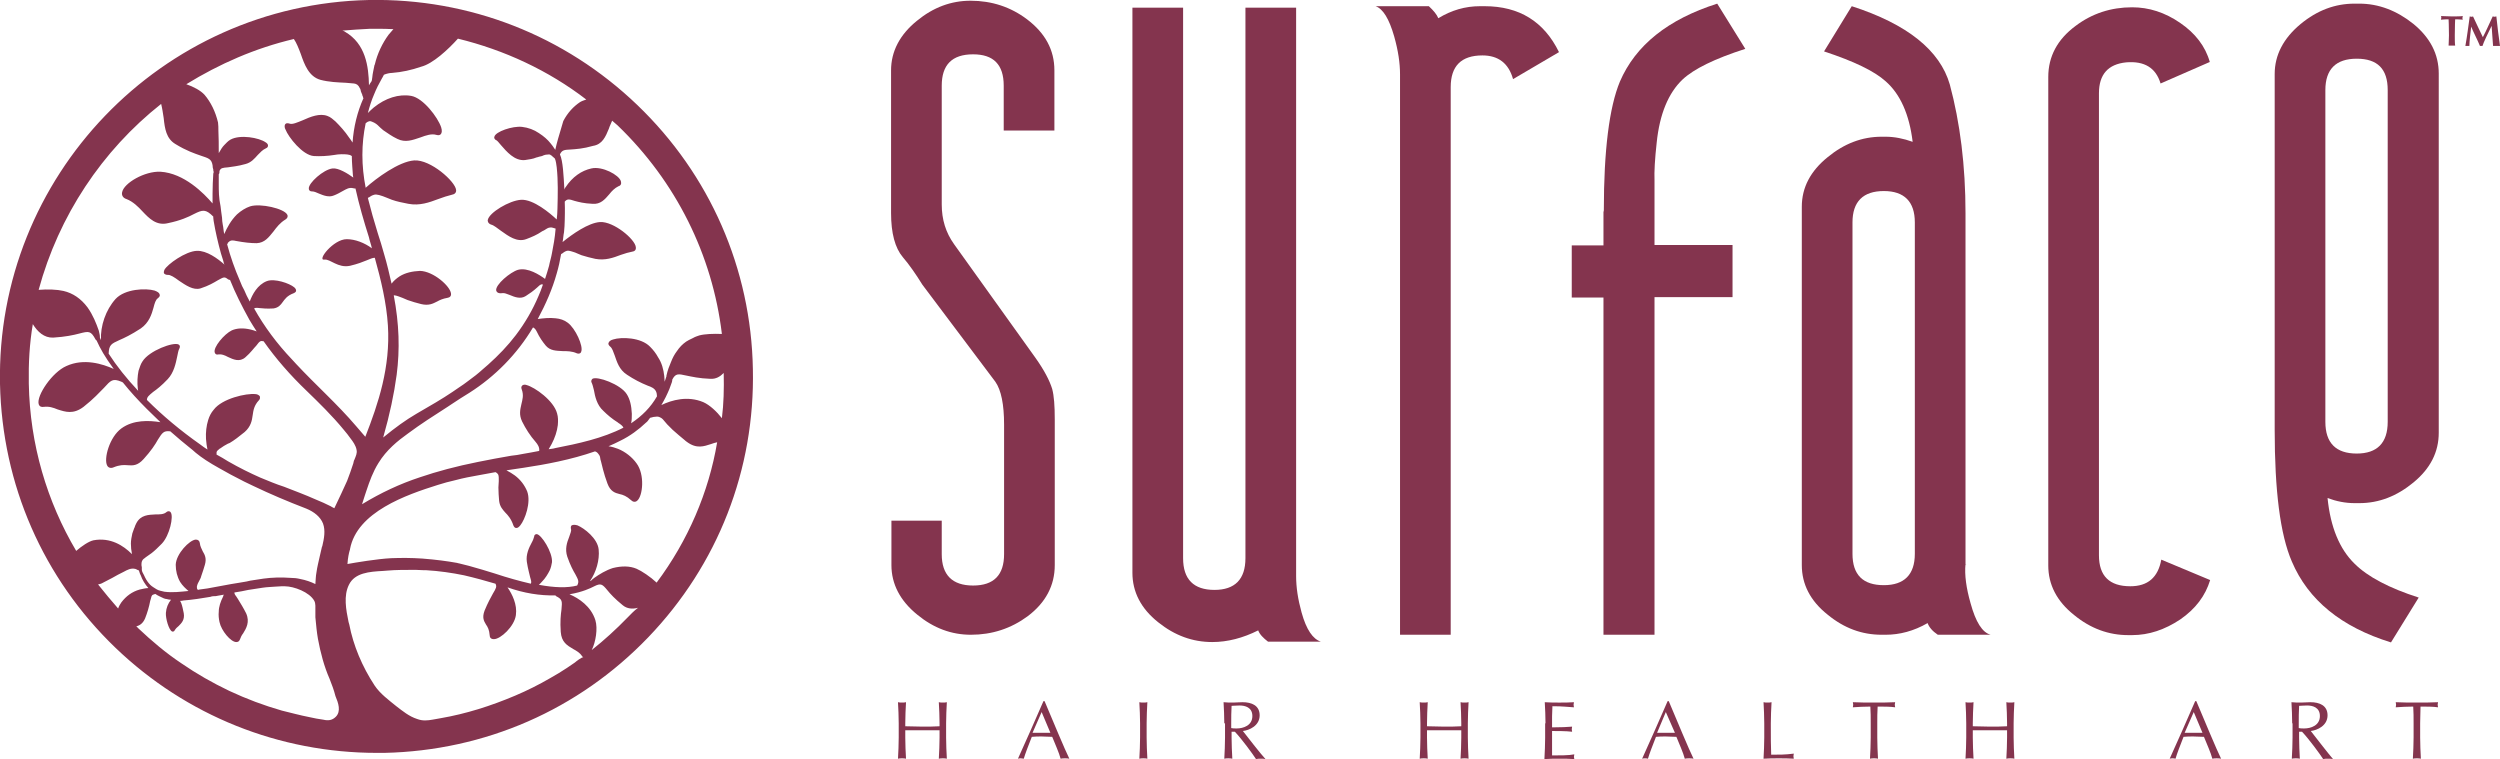 <?xml version="1.0" encoding="utf-8"?>
<!-- Generator: Adobe Illustrator 27.6.1, SVG Export Plug-In . SVG Version: 6.00 Build 0)  -->
<svg version="1.1" id="layer" xmlns="http://www.w3.org/2000/svg" xmlns:xlink="http://www.w3.org/1999/xlink" x="0px" y="0px"
	 viewBox="0 0 685.7 208.2" style="enable-background:new 0 0 685.7 208.2;" xml:space="preserve">
<style type="text/css">
	.st0{fill:#84344E;}
	.st1{fill:#FFFFFF;}
</style>
<g>
	<path class="st0" d="M174.8,28.8C154.9,9.7,128.7-0.5,101.2,0C44.2,1.2-1.1,48.4,0,105.3c0.6,27.6,11.8,53.3,31.7,72.4
		c19.4,18.6,44.9,28.8,71.7,28.8c0.7,0,1.3,0,2,0c27.6-0.6,53.3-11.8,72.4-31.7c19.1-19.9,29.3-46,28.7-73.6
		C206,73.7,194.7,47.9,174.8,28.8z M167,35.3c0.2-0.7,0.6-1.4,0.9-2.2c0.5,0.4,1,0.9,1.5,1.3c16,15.4,26,35.5,28.6,57.2
		c-2.3-0.1-4.7,0-6.2,0.4c-0.6,0.2-1.2,0.4-1.7,0.7l-0.2,0.1c-0.7,0.3-1.2,0.6-1.7,0.9c-1,0.7-1.8,1.5-2.6,2.7
		c-0.6,0.8-1.1,1.7-1.6,3c-0.4,0.9-0.9,2.2-1.2,3.6c0,0.1,0,0.1,0,0.2c-0.2,0.5-0.3,1-0.5,1.5c0-0.5-0.1-1-0.1-1.5
		c-0.2-1.9-0.7-3.7-1.7-5.2c-0.6-1.1-1.3-2-2.2-2.9c-2.5-2.6-7.9-2.7-10.1-2c-0.8,0.2-1.2,0.6-1.3,1c-0.1,0.2,0,0.6,0.5,1
		s0.8,1.3,1.2,2.4c0.6,1.7,1.2,3.9,3.4,5.3c1.8,1.2,3.7,2.2,5.7,3c0.9,0.3,1.8,0.7,2.2,1.5c0.2,0.4,0.3,0.9,0.3,1.4
		c-1.7,3-4.1,5.4-7.1,7.4c0.2-0.8,0.2-1.7,0.2-2.6c-0.1-2.2-0.5-4-1.4-5.4c-1.7-2.7-8.1-5-9.4-4.2c-0.2,0.2-0.5,0.6-0.2,1.1
		c0.2,0.4,0.4,1.2,0.6,2c0.3,1.7,0.8,4.1,2.6,5.7c1.1,1.1,2.4,2.2,4,3.2l0.1,0.1c0.5,0.3,1.2,0.8,1.4,1.3
		c-5.6,2.9-12.5,4.4-18.7,5.6c-0.6,0.2-1.2,0.2-1.7,0.3h-0.1c0.3-0.5,0.6-1,0.8-1.4c0.9-1.7,1.5-3.5,1.7-5.2
		c0.1-1.2,0.1-2.2-0.2-3.2c-0.9-3.5-6.1-7.2-8.4-7.8c-0.2-0.1-0.9-0.2-1.2,0.2c-0.2,0.2-0.3,0.5-0.1,1c0.6,1.6,0.2,2.8-0.1,4.1
		c-0.3,1.4-0.7,2.8,0.2,4.7c1,2,2.2,3.9,3.7,5.6c0.6,0.7,1.1,1.5,1,2.4c0,0,0,0.1-0.1,0.1l-2.1,0.4c-1.3,0.2-2.7,0.5-3.9,0.7
		l-1.6,0.2c-3,0.5-6.1,1.1-9.1,1.7c-6,1.2-11.2,2.6-15.9,4.2c-5.5,1.8-10.8,4.3-15.9,7.4c0.2-0.8,0.6-1.7,0.8-2.5l0.4-1.2
		c0.9-2.7,1.8-5.2,3.3-7.6c2.2-3.6,5.3-6.1,8.1-8.1c3.5-2.6,7.1-4.9,11-7.4l0.9-0.6c1.7-1.1,3.3-2.2,5-3.2
		c6.9-4.4,13-10.5,17.4-17.9c0.4,0.2,0.7,0.5,1,1.1c0.8,1.7,1.6,2.8,2.5,3.9c1.2,1.4,2.8,1.4,4.6,1.5c1.2,0,2.6,0,3.9,0.6
		c0.8,0.3,1.2-0.2,1.2-0.4c0.7-1.5-1.6-6.5-3.7-8c-0.9-0.7-2.1-1.1-3.3-1.2c-1.7-0.2-3.4,0-4.9,0.2c2.2-4.1,4-8.2,5.2-12.5
		c0.5-1.7,0.9-3.5,1.2-5.3c0.2-0.1,0.3-0.2,0.5-0.3l0.1-0.1c0.7-0.5,1.2-0.7,2.1-0.4c0.6,0.2,1.1,0.3,1.7,0.6
		c0.4,0.2,0.8,0.3,1.2,0.5c1.2,0.4,2.5,0.7,3.8,1c2.7,0.5,4.9-0.3,7-1.1c1.1-0.4,2.2-0.7,3.2-0.9c0.7-0.1,1-0.6,0.9-1.2
		c-0.2-2.2-6.1-7.1-9.8-6.9c-3.2,0.2-7.6,3.3-10.3,5.5c0.2-0.9,0.2-1.8,0.4-2.7c0.1-1.1,0.2-2.2,0.2-3.3c0-0.6,0.1-2.7,0-5.1
		c0.7-0.8,1.2-0.7,2.7-0.2c1.1,0.3,2.6,0.7,4.9,0.8c2.2,0.2,3.4-1.2,4.6-2.6c0.7-0.9,1.5-1.7,2.5-2.2c0.7-0.2,0.9-0.7,0.7-1.4
		c-0.5-1.7-5.1-4.2-8.1-3.5c-2.7,0.6-5.2,2.3-7.1,5.2c-0.2,0.2-0.2,0.4-0.3,0.6c-0.2-3.8-0.4-7.9-1.2-9.6c0-0.1,0-0.1,0-0.1
		c0.6-1.2,1.2-1.2,3-1.3c1.4-0.1,3.3-0.2,6.1-1C165.2,39.6,166.1,37.5,167,35.3z M125.6,10.6c12.7,3.1,24.8,8.7,35.2,16.7
		c-0.6,0.2-1.2,0.4-1.7,0.7c-1.8,1.2-3.4,2.9-4.6,5.2l-0.5,1.7c-0.6,2-1.3,4.3-1.7,6.2l-0.2-0.3c-0.3-0.5-0.7-1-1.1-1.5
		c-0.8-1-1.8-1.9-3.2-2.8c-1.3-0.9-2.9-1.5-4.6-1.7c-2.6-0.3-7.3,1.3-7.6,2.7c-0.1,0.2-0.1,0.7,0.6,1c0.2,0.1,0.7,0.7,1.2,1.3
		c1.5,1.7,3.7,4.4,6.6,4.1c1.2-0.2,2.2-0.3,3.1-0.7l0.4-0.1c0.5-0.2,1-0.2,1.4-0.4l0.2-0.1c0.3-0.1,0.6-0.2,0.9-0.2h0.1
		c0.2,0,0.5-0.1,0.7,0c0.2,0,0.2,0.2,0.4,0.2l0.1,0.1c0.2,0.2,0.6,0.5,0.8,0.7l0.1,0.1c0.3,0.7,0.4,1.7,0.5,2.4
		c0.4,3.7,0.3,7.5,0.2,11.3c0,1-0.1,2-0.2,3c-1.8-1.7-6.4-5.6-9.8-5.4c-3.2,0.2-8.7,3.5-9.1,5.5c-0.1,0.2,0,1,0.9,1.3
		c0.8,0.2,1.7,1,2.7,1.7c2.1,1.5,4.4,3.2,6.9,2.3c1.6-0.6,3-1.2,4.3-2.1c0.2-0.1,0.3-0.2,0.6-0.3c0.6-0.4,1.2-0.8,1.7-0.8
		c0.5-0.1,1,0.2,1.5,0.3c-0.2,2.5-0.6,4.7-1,6.7c-0.2,1.2-0.6,2.4-0.8,3.5c-0.3,1.2-0.7,2.3-1.1,3.6c-1.5-1.1-4.7-3.2-7.4-2.5
		c-2.1,0.6-6.3,4.1-6,5.7c0.1,0.3,0.4,0.9,1.7,0.7c0.5-0.1,1.2,0.2,2,0.5c1.4,0.6,3,1.2,4.4,0.3c1.1-0.7,2.1-1.4,3.2-2.4l0.1-0.1
		c0.2-0.2,0.8-0.8,1.2-0.7c0.1,0,0.2,0,0.2,0.1c-0.4,1.2-0.8,2.2-1.2,3.1c-1.6,3.8-3.7,7.4-6.2,10.7c-2.2,2.9-4.8,5.6-7.6,8.1
		l-1.5,1.3c-1.2,1.1-2.6,2.2-4,3.2c-0.8,0.6-1.6,1.2-2.4,1.7l-1.9,1.3c-2.8,1.9-6.1,3.8-9.9,6c-2.9,1.7-5.7,3.7-9.1,6.5
		c1.8-6.3,3-12,3.7-17.2c0.9-7,0.7-13.9-0.8-21.8c0.1,0,0.2,0,0.2,0c0.7,0.1,1.4,0.4,2.2,0.7c0.4,0.2,0.9,0.4,1.4,0.6
		c1.2,0.4,2.4,0.8,3.7,1.1c2.1,0.5,3.2-0.1,4.4-0.7c0.7-0.4,1.6-0.8,2.8-1c0.7-0.1,1.1-0.5,1-1.2c-0.2-2-4.8-6.1-8.5-6.2
		c-2.1,0.1-4,0.5-5.6,1.5c-0.9,0.6-1.6,1.2-2.2,2c-0.6-2.6-1.2-5.3-2.1-8.3c-0.5-1.9-1.1-3.7-1.7-5.6c-1-3.2-1.9-6.4-2.7-9.6
		c0.2-0.1,0.2-0.2,0.4-0.2l0.1-0.1c0.9-0.6,1.5-0.8,2.6-0.5c0.7,0.2,1.3,0.4,2,0.7c0.5,0.2,1,0.4,1.5,0.6c1.4,0.5,3,0.8,4.5,1.1
		c3.1,0.6,5.8-0.4,8.2-1.3c1.3-0.5,2.6-0.9,3.8-1.2c0.7-0.1,1.2-0.6,1.1-1.3c-0.2-2.3-7-8.4-11.5-8.1c-4.2,0.3-10.4,4.9-13.3,7.5
		c-1.2-6.1-1.2-12,0-17.7c0.7-0.6,1.2-0.7,1.8-0.4c0.2,0.1,0.3,0.2,0.5,0.2c0.1,0.1,0.2,0.2,0.3,0.2c0.5,0.3,0.9,0.7,1.4,1.2
		c0.2,0.2,0.6,0.5,0.8,0.7c1.2,0.8,2.4,1.7,3.9,2.4c2.2,1.1,4.2,0.3,6.3-0.4c1.6-0.6,3.1-1.1,4.4-0.7c0.7,0.2,1,0,1.2-0.2
		c0.3-0.3,0.4-1,0.1-1.9c-0.9-2.7-4.9-8-8.2-8.6c-3.4-0.6-7.1,0.6-10.3,3.2c-0.6,0.5-1.1,1-1.6,1.5c0.5-1.9,1-3.5,1.7-5.1
		c0.6-1.5,1.3-2.9,2.1-4.3c0,0,0.1-0.1,0.1-0.2c0.2-0.2,0.3-0.6,0.5-0.9c0.7-0.3,1.6-0.5,2.2-0.5c2.7-0.2,5.4-0.8,8-1.7
		C118.7,17.5,122.9,13.6,125.6,10.6z M101.4,7.9c0.6,0,1.2,0,1.8,0c1.6,0,3.2,0,4.7,0.1c-0.4,0.5-0.9,1-1.3,1.5
		c-1.7,2.3-3.1,5.2-3.8,8.2l-0.1,0.2c-0.2,1.1-0.5,2.2-0.6,3.4c0,0.2-0.1,0.4-0.1,0.7l-0.1,0.3c-0.2,0.3-0.5,0.7-0.7,1.1
		c-0.1-5.2-0.9-11.4-6.6-14.7c-0.2-0.2-0.5-0.2-0.7-0.3C96.5,8.2,98.9,8,101.4,7.9z M80.6,10.7c0.7,1,1.3,2.5,1.9,4.1
		c1,2.9,2.2,6.2,5.4,7.1c2.3,0.6,4.7,0.7,6.9,0.8c0.7,0.1,1.6,0.1,2.3,0.2s1.2,0.4,1.6,1.3c0.2,0.2,0.2,0.6,0.3,0.9
		c0.1,0.2,0.1,0.3,0.2,0.5s0.2,0.4,0.2,0.6c0.1,0.2,0.2,0.4,0.2,0.6l0.1,0.1c-1.7,3.8-2.7,7.9-3,12.2c-0.3-0.5-0.6-0.9-0.9-1.3
		c-1.2-1.8-2.6-3.3-3.8-4.5c-0.6-0.5-1.3-1.2-2.2-1.5c-2.1-0.8-4.6,0.2-6.8,1.2c-1.5,0.6-2.8,1.2-3.6,0.9c-0.6-0.2-0.9-0.1-1.1,0.1
		c-0.4,0.4-0.2,1.2,0,1.5c0.8,2.1,4.7,7.1,7.8,7.3c1.8,0.1,3.7,0,5.6-0.3c0.6-0.1,1.2-0.2,2-0.2c0.7,0,1.5,0,2.2,0.2
		c0.2,0,0.2,0.1,0.4,0.2c0.1,0,0.2,0.1,0.2,0.1c0,1.8,0.2,3.7,0.3,5.3c0,0.2,0.1,0.4,0.1,0.6c-1.5-1.1-4.1-2.7-5.7-2.5
		c-2.5,0.3-6.6,4-6.5,5.5c0,0.4,0.2,0.8,0.9,0.8c0.6,0,1.2,0.3,1.9,0.6c1.2,0.5,2.7,1.1,4.1,0.5c0.8-0.3,1.7-0.8,2.4-1.2
		c1.1-0.6,1.7-1,2.8-0.8c0.2,0.1,0.5,0.1,0.7,0.1c1,4.5,2.3,9,3.7,13.4c0.2,1,0.6,2,0.8,3c-2-1.5-4.6-2.5-6.9-2.5
		c-3.7,0-8.3,6-6.1,5.6c1.6-0.2,3.7,2.4,7,1.7c4.2-1,5.6-2.2,6.8-2.2c1.7,6.1,3.2,12.3,3.6,18.6c0.7,11.4-2.6,21.3-6.2,30.5
		l-2.5-2.9c-5.2-6.1-11.1-11.3-16.5-17.1c-0.3-0.4-0.7-0.7-1.1-1.2c-4.1-4.3-7.6-9-10.4-14c0.3-0.2,0.7-0.2,1.5-0.1s2.1,0.2,3.8,0.1
		c1.4-0.2,2-1,2.5-1.7c0.6-0.8,1.2-1.8,3.1-2.5c0.4-0.2,0.6-0.4,0.6-0.6c0.1-0.5-0.4-0.9-0.5-1c-1.3-1.1-5.4-2.5-7.5-1.7
		c-2.6,1-4,3.7-4.7,5.6c0-0.1-0.1-0.1-0.1-0.2c-0.5-0.9-1-1.9-1.4-2.9c-0.4-0.7-0.8-1.5-1.2-2.6c-1.4-3.2-2.6-6.6-3.5-10
		c0.1-0.2,0.2-0.2,0.2-0.4c0.1-0.1,0.2-0.2,0.2-0.2c0.6-0.6,1.2-0.5,2.1-0.3c2.2,0.4,3.9,0.6,5.6,0.6c2.2-0.1,3.3-1.6,4.6-3.2
		c0.9-1.2,1.8-2.4,3.3-3.3c0.8-0.5,0.6-1.2,0.5-1.3c-0.8-1.7-7.4-3.2-10.2-2.3c-1.2,0.4-2.5,1.2-3.6,2.2c-1.7,1.7-2.7,3.6-3.5,5.4
		c-0.2-0.9-0.2-1.7-0.4-2.6c-0.1-0.6-0.2-1.2-0.2-1.9c-0.2-1.3-0.3-2.3-0.4-3.1C60,54.3,60,52.4,60,50.3c0-0.8,0-1.7,0-2.5
		c0.2-0.2,0.2-0.6,0.2-0.8c0-0.1,0-0.2,0.1-0.3c0.3-0.6,0.8-0.7,2.2-0.8c1.2-0.2,2.7-0.3,4.8-0.9c1.6-0.4,2.5-1.5,3.4-2.5
		c0.7-0.7,1.3-1.4,2.2-1.8c0.5-0.2,0.6-0.5,0.6-0.7c0.1-0.5-0.5-0.9-0.7-1c-1.7-1.2-6.9-2.2-9.6-0.7c-0.7,0.4-1.2,1-1.7,1.5
		C61,40.3,60.5,41.1,60,42c0-2.1,0-4.3-0.1-6.2c0-0.7,0-1.5-0.1-2.2c-0.7-3-2-5.6-3.7-7.6c-1.1-1.2-3-2.2-5-2.9
		C60.2,17.5,70,13.2,80.6,10.7z M44.2,28.5c0.3,1.2,0.5,2.6,0.7,3.9c0.3,2.9,0.7,5.6,3.2,7.1c3.1,1.9,5.3,2.6,7,3.2
		c2.1,0.7,2.9,0.9,3.2,2.6c0,0.5,0.1,0.9,0.2,1.2c0,0.2,0,0.4,0.1,0.6c0,0.2,0,0.3-0.1,0.5c-0.1,1.7-0.2,3.6-0.2,5.5
		c0,0.5,0,1.1,0,1.6v0.2c0,0.3,0,0.6,0,0.9c-2.4-2.8-7.8-8.3-14.3-8.7c-4.3-0.2-10,3.1-10.5,5.6c-0.2,0.8,0.2,1.6,1.2,1.9
		c1.8,0.7,3.2,2.1,4.4,3.4c1.8,1.9,3.8,4,7,3.2c3.4-0.7,5.6-1.7,7.1-2.5c2.4-1.2,3.2-1.4,5.3,0.7v0.3c0,0.3,0.1,0.7,0.1,0.9
		c0.5,3,1.2,6,2,8.9c0.2,0.8,0.6,1.7,0.8,2.7c0.1,0.2,0.1,0.3,0.2,0.4c-1.9-1.7-4.9-3.9-7.6-3.8c-3.1,0.1-8.1,3.7-8.9,5.2
		c-0.2,0.5-0.2,0.8-0.1,1c0.2,0.2,0.5,0.4,1,0.4c0.7-0.1,1.9,0.7,3.1,1.6c1.8,1.2,3.9,2.7,5.9,2.1c2.2-0.7,3.7-1.6,4.7-2.2
		c1.5-0.8,1.8-1.1,2.7-0.4c0.2,0.2,0.4,0.2,0.7,0.3c1.4,3.5,3.2,7.1,5.3,10.9c0.7,1.1,1.3,2.2,2,3.2c-0.6-0.2-1.1-0.4-1.6-0.5
		c-2.1-0.5-3.8-0.4-5.2,0.2c-2.1,1-5.2,4.7-4.7,6.1c0.1,0.2,0.2,0.7,1.1,0.5c0.7-0.1,1.6,0.2,2.5,0.7c1.5,0.7,3.2,1.5,4.8,0.1
		c1.5-1.3,2.3-2.5,3-3.2c0.9-1.2,1.1-1.4,2-1.2c3.3,4.7,7.2,9.2,11.9,13.7c3.2,3.1,6.9,6.7,10.1,10.6c0.7,0.8,1.3,1.6,1.8,2.3
		c0.7,0.9,1.5,2,1.7,3.2c0.2,0.9-0.2,1.7-0.6,2.7c-0.2,0.3-0.2,0.7-0.3,1c-0.5,1.6-1.1,3.2-1.7,4.8c-0.3,0.7-2.8,6.1-3.5,7.5
		c-0.3-0.2-0.7-0.3-0.9-0.5c-1.4-0.7-2.7-1.3-4.2-1.9c-2.9-1.3-5.9-2.4-8.7-3.5c-2.2-0.7-4.3-1.6-6.5-2.5c-2.7-1.2-5.6-2.6-8.9-4.5
		c-1-0.6-1.9-1.2-2.9-1.7l-0.2-0.1c0-0.1,0-0.2,0-0.2c0-0.2,0-0.4,0-0.5c0.1-0.3,0.4-0.6,0.7-0.8c0.1-0.1,0.2-0.2,0.3-0.2
		c0.7-0.5,1.3-0.9,2.1-1.3l0.5-0.2c1.2-0.7,2.5-1.7,4.1-3c1.7-1.5,2-3.1,2.2-4.6c0.2-1.4,0.4-2.7,1.7-4.1c0.4-0.4,0.3-0.7,0.3-1
		c-0.2-0.5-0.9-0.7-1.2-0.7c-2.5-0.3-9.2,1.2-11.5,4.3c-0.7,0.8-1.2,1.8-1.5,2.8c-0.5,1.6-0.7,3.4-0.6,5.2c0.1,1.1,0.2,2,0.4,2.9
		c-0.7-0.4-1.3-0.9-2-1.4c-5.4-3.8-10.3-7.9-14.6-12.2c0-0.8,0.5-1.2,1.7-2.2c1-0.7,2.3-1.7,4-3.5c1.7-1.8,2.2-4.3,2.6-6.2
		c0.2-0.9,0.3-1.7,0.6-2.2c0.3-0.6,0.1-0.9-0.2-1.1c-1.4-0.8-8.1,1.7-9.9,4.6c-0.5,0.7-0.8,1.7-1.1,2.6c-0.3,1.5-0.4,3.2-0.2,4.9
		c0,0.2,0.1,0.4,0.1,0.6c-3.2-3.4-5.9-6.8-8.1-10.2c0.1-2.4,0.7-2.7,2.9-3.7c1.4-0.6,3.3-1.5,5.9-3.2c2.3-1.6,3-3.9,3.5-5.7
		c0.3-1.2,0.6-2.2,1.2-2.6c0.5-0.4,0.6-0.7,0.5-1c-0.1-0.5-0.6-0.8-1.4-1.1c-2.4-0.7-8.1-0.5-10.7,2.3c-2.7,3-4.2,7.4-4,11.3
		c-0.1-0.2-0.2-0.4-0.3-0.7c0-0.1,0-0.2,0-0.2c0-0.6-0.2-1.1-0.3-1.7c-0.7-2-1.6-4.3-3.1-6.4c-1.8-2.4-4-3.9-6.6-4.5
		c-1.7-0.4-4.3-0.5-6.8-0.3C16.1,59.2,28,41.3,44.2,28.5z M20.9,151.1c-8-13.5-12.7-29.2-13-45.9c-0.1-5.6,0.2-11,1.1-16.3
		c1.3,2.1,3.1,3.8,5.6,3.7c3.3-0.2,5.6-0.7,7.1-1.1c2.7-0.7,3.2-0.8,4.5,1.6c0.1,0.2,0.2,0.2,0.2,0.2l0.1,0.1c1,2.2,2.2,4.4,4.7,7.8
		c-3.1-1.4-8.2-3-13-0.8c-3.9,1.7-8.2,8.1-7.6,10.4c0.2,0.7,0.7,0.9,1.4,0.8c1.4-0.2,2.6,0.2,3.8,0.7c2.2,0.7,4.3,1.4,7.1-0.7
		c2.8-2.2,4.4-4,5.6-5.2c1.9-2.1,2.4-2.7,4.8-1.7c0.2,0.1,0.2,0.1,0.4,0.2c2,2.5,4.2,4.9,6.6,7.3c1.2,1.2,2.5,2.4,3.7,3.6
		c-3.1-0.5-7.4-0.7-10.7,1.7c-3.3,2.4-4.9,8.4-3.9,10.2c0.3,0.6,1,0.8,1.7,0.5c1.7-0.7,2.8-0.7,3.9-0.6c1.4,0.1,2.7,0.2,4.4-1.7
		c2-2.2,3.2-4,3.9-5.3c1.2-1.9,1.6-2.5,3.3-2.3h0.1c0.9,0.8,2,1.7,2.9,2.5l2.2,1.8c0.7,0.5,1.3,1.1,1.9,1.6c1.7,1.4,3.7,2.7,6.4,4.2
		c1.9,1.1,4.3,2.4,6.9,3.7l2.5,1.2c4.6,2.2,9.3,4.2,14.5,6.2c2.2,0.9,3.9,2.3,4.6,4.1c0.7,1.9,0.3,4.1-0.2,6.2l-0.1,0.2
		c-0.2,0.8-0.4,1.7-0.6,2.6c-0.3,1.4-0.7,2.9-0.9,4.4c-0.2,1-0.2,2.1-0.3,3.2c-1.2-0.6-2.6-1.1-4.2-1.4c-0.8-0.2-1.7-0.3-2.6-0.3
		c-2.6-0.2-5.2-0.1-7.4,0.2l-2.6,0.4c-0.7,0.1-1.4,0.2-2.1,0.4c-1.4,0.2-2.7,0.5-4.2,0.7c-2.2,0.4-4.3,0.8-6.5,1.2
		c-0.7,0.1-1.4,0.2-2.2,0.3l-0.4,0.1l-0.1-0.1c-0.2-0.2-0.2-0.5-0.2-0.8c0.1-0.6,0.4-1.2,0.7-1.7c0.2-0.4,0.4-0.7,0.5-1.2
		c0.4-1.1,0.7-2.1,1-3.1c0.5-1.7,0-2.7-0.6-3.7c-0.3-0.7-0.7-1.3-0.8-2.3c-0.1-0.6-0.5-0.9-1.1-0.9c-1.7,0.1-5.4,3.9-5.5,6.9
		c0,1.7,0.4,3.3,1.2,4.7c0.7,1.1,1.5,1.8,2.3,2.5c-2.1,0.2-4.4,0.5-6.6,0.2c-0.8-0.2-1.6-0.3-2.2-0.7s-1.2-0.7-1.7-1.2s-1-1.2-1.4-2
		c-0.2-0.4-0.4-0.9-0.7-1.4c-0.1-0.2-0.2-0.5-0.2-0.7v-0.1c0-0.1,0-0.2,0-0.4v-0.2c0-0.2-0.1-0.4-0.1-0.6c0-0.4,0-0.8,0.2-1.2
		s0.5-0.6,0.8-0.8l0.1-0.1c0.6-0.4,1.1-0.8,1.7-1.2c0.9-0.7,1.7-1.5,2.5-2.3l0.3-0.3c2.1-2.2,3.3-7.5,2.4-8.6
		c-0.1-0.2-0.6-0.5-1.2,0c-0.7,0.6-1.8,0.6-3,0.6c-1.8,0.1-4,0.1-5.2,2.4c-0.2,0.4-0.4,0.8-0.5,1.2l-0.1,0.2
		c-0.2,0.5-0.3,0.9-0.5,1.4c-0.2,0.9-0.4,1.9-0.4,2.8s0.1,1.9,0.3,2.9c0,0,0,0-0.1-0.1c-2.2-2.2-5.8-4.6-10.5-3.7
		C24.3,148.5,22.4,149.8,20.9,151.1z M33.3,165.2c-0.3,0.4-0.7,1.1-0.9,1.7c-1.9-2.2-3.7-4.3-5.5-6.6c0.5-0.1,0.9-0.2,1.4-0.5
		c0.8-0.4,1.7-0.9,2.5-1.3c1-0.6,2-1.1,3.2-1.7c0.9-0.5,1.9-1,2.9-0.8c0.2,0,0.4,0.1,0.6,0.2c0.2,0.1,0.3,0.2,0.5,0.2
		c0,0.1,0.1,0.1,0.1,0.1c0.1,0.3,0.2,0.6,0.3,0.9c0.1,0.2,0.1,0.2,0.2,0.4c0.4,1.2,1.2,2.5,2.1,3.5c-0.7,0-1.5,0.2-2.4,0.4
		C36.2,162.3,34.6,163.5,33.3,165.2z M92.1,196.6c-1,1-2.1,1.1-3.4,0.8c-1.3-0.2-2.6-0.4-3.8-0.7c-2.6-0.5-5.1-1.2-7.6-1.8
		c-4.9-1.4-9.7-3.2-14.4-5.4c-4.6-2.2-9-4.7-13.2-7.6c-4.2-2.8-8.1-6.1-11.8-9.6c-0.1-0.1-0.5-0.6-0.6-0.5c1-0.2,1.9-0.8,2.5-2.2
		c0.6-1.5,1.1-3.2,1.4-4.8l0.1-0.3c0.2-0.7,0.2-1.2,0.7-1.4c0.1,0,0.2-0.1,0.3-0.1c0.1,0,0.2-0.1,0.3-0.1c0.7,0.5,1.5,0.8,2.3,1.2
		c0.2,0.1,0.6,0.2,0.8,0.2c0.4,0.1,0.8,0.2,1.2,0.2c-0.8,1-1.3,2.2-1.4,3.6c-0.1,1.5,0.8,4.7,1.7,5.1c0.2,0.1,0.6,0,0.7-0.3
		c0.3-0.5,0.7-0.9,1.1-1.2c0.8-0.8,1.7-1.7,1.4-3.5c-0.2-1-0.4-2-0.7-2.8l-0.1-0.2c-0.1-0.2-0.1-0.2-0.2-0.4c0.3,0,0.6,0,0.9-0.1
		c2.5-0.2,5.1-0.6,7.4-1c0.5-0.2,1-0.2,1.5-0.2c0.2,0,0.3-0.1,0.5-0.1l1.7-0.3c-0.1,0.2-0.2,0.3-0.2,0.5c-0.7,1.4-1.2,2.8-1.2,4.2
		c-0.1,0.9,0,1.9,0.2,2.8c0.5,2.4,3.1,5.5,4.6,5.5c0.5,0,0.8-0.2,1-0.7c0.2-0.6,0.5-1.2,0.9-1.7c0.8-1.3,1.9-3.1,0.8-5.5
		c-0.7-1.4-1.5-2.7-2.3-4l-0.2-0.3c-0.2-0.4-0.6-0.7-0.7-1.2c0-0.1,0-0.2,0-0.2c1.2-0.2,2.6-0.4,3.8-0.7c1.3-0.2,2.6-0.4,3.9-0.6
		c1.3-0.2,2.4-0.2,3.5-0.3c0.6,0,1.1-0.1,1.7-0.1c0.2,0,0.5,0,0.7,0h0.2c2.5,0,6.8,1.6,8.1,4c0.4,0.7,0.3,1.8,0.3,3
		c0,0.5,0,1.1,0,1.5c0.2,2.2,0.4,4.2,0.7,5.9c0.7,3.8,1.7,7.6,3.2,11c0.6,1.5,1.2,3.1,1.6,4.7C92.8,192.8,93.6,195.1,92.1,196.6z
		 M157.7,181.7c-0.7,0.5-1.5,1-2.2,1.5c-1.5,1-3,1.9-4.6,2.8c-3.1,1.8-6.3,3.4-9.6,4.8c-6.6,2.8-13.5,5-20.5,6.2
		c-1.4,0.2-2.8,0.6-4.2,0.6c-0.7,0-1.4-0.1-2.2-0.4c-2.2-0.7-4-2.2-5.7-3.5c-2.1-1.7-4.4-3.4-5.9-5.6c-3.5-5.3-5.9-11.1-7-16.8
		l-0.2-0.7c-0.7-3.4-1.4-7.2,0.1-10.2c1.6-3.3,5.6-3.6,9.3-3.8c0.4,0,0.9-0.1,1.3-0.1c2.3-0.2,4.8-0.2,7.7-0.2l2.3,0.1
		c0.2,0,0.4,0,0.6,0c3.5,0.2,7,0.7,10.4,1.4c3,0.7,5.9,1.5,8.6,2.3c0.4,0.8,0.2,1.2-0.7,2.7c-0.6,1.1-1.4,2.5-2.3,4.7
		c-0.7,1.9-0.2,2.8,0.4,3.8c0.5,0.7,0.9,1.5,1,2.9c0,0.7,0.4,1.1,1.1,1.1h0.1c1.8,0,5.6-3.5,6-6.6c0.4-2.9-1-5.7-2.3-7.6
		c4.5,1.6,8.9,2.3,13.1,2.2c0.1,0.1,0.2,0.1,0.2,0.2c1.8,0.9,1.7,1.4,1.5,3.7c-0.2,1.4-0.4,3.3-0.2,6.1s1.7,3.7,3.4,4.7
		c0.9,0.5,1.8,1,2.4,1.9c0.1,0.2,0.2,0.2,0.4,0.4C159.7,180.1,157.9,181.5,157.7,181.7z M172.1,169.4c-3.1,3.2-6.4,6.2-9.8,8.9
		c1.1-2.2,1.7-5.9,1-8.2c-1.2-3.8-4.5-6-7.1-7.1c3.6-0.6,5.8-1.7,6.6-2.1l0.2-0.1c1.8-0.9,2.2-0.6,3.6,1.1c0.8,1,2.1,2.4,4.2,4.1
		c1.2,1,2.7,1.1,4.2,0.7C173.8,167.6,173,168.5,172.1,169.4z M180.1,159.8c-1.7-1.6-4.1-3.2-5.5-3.8c-1.9-0.8-4.1-0.8-6.5-0.2
		c-1.9,0.6-3.7,1.7-5.1,2.7c-0.2,0.2-0.6,0.4-0.8,0.7c-0.2,0.1-0.2,0.1-0.4,0.2c1.7-2.4,2.7-5.8,2.4-8.7c-0.3-3-3.9-5.8-5.8-6.6
		c-0.7-0.2-1.2-0.2-1.6,0c-0.2,0.2-0.3,0.4-0.2,1c0.2,0.5-0.2,1.2-0.5,2.2c-0.6,1.5-1.2,3.3-0.5,5.4c0.8,2.3,1.6,3.8,2.2,4.8
		c0.8,1.5,1.1,2,0.5,3.1c-2.7,0.7-6.2,0.6-10.5-0.2c0.2-0.2,0.6-0.5,0.8-0.8c1-1,1.7-2.2,2.2-3.2c0.3-0.7,0.5-1.5,0.6-2.2
		c0.2-2.7-2.9-7.6-4.2-7.7c-0.3,0-0.7,0.2-0.7,0.7c-0.1,0.4-0.3,1-0.7,1.7c-0.7,1.3-1.6,3.2-1.3,5.2s0.7,3.2,0.9,4.2
		c0.3,1,0.4,1.4,0.2,1.8c-3-0.7-6.3-1.6-9.9-2.8c-2.2-0.7-4.6-1.4-7.1-2.1l-2.8-0.7c0,0,0,0-0.1,0s-0.2-0.1-0.3-0.1
		c-2.8-0.5-5.8-0.9-9.6-1.2c-3-0.2-5.7-0.2-8.5-0.1c-3.9,0.2-9.8,1.2-12,1.6c0.1-1.7,0.4-3,0.6-3.7c0.1-0.2,0.1-0.3,0.1-0.4
		c1.9-10.2,15.5-14.9,24.1-17.6c1.5-0.5,3.1-0.9,4.8-1.3c2.2-0.6,4.4-1,6.1-1.3c1.7-0.3,3.2-0.6,4.9-0.9c0.4,0.2,0.7,0.5,0.8,0.8
		c0.1,0.3,0.1,0.7,0.1,1.2v0.5c0,0.6-0.1,1.1-0.1,1.7c0,1.2,0.1,2.5,0.2,3.7c0.2,1.6,1,2.4,1.7,3.2c0.7,0.7,1.6,1.7,2.2,3.5
		c0.2,0.5,0.5,0.7,0.7,0.7c0.4,0.1,0.8-0.2,1.2-0.7c1.3-1.6,3-6.3,1.9-9.3c-0.7-1.7-1.8-3.2-3.4-4.4c-0.7-0.5-1.5-1-2.3-1.4
		c1.6-0.2,3.1-0.5,4.7-0.7c6-0.9,13-2.2,19.6-4.5c0.6,0.2,0.8,0.5,1.2,1.1c0.2,0.3,0.2,0.7,0.3,1.2l0.1,0.3c0.2,0.7,0.3,1.3,0.5,2
		l0.1,0.4c0.3,1.2,0.7,2.4,1.2,3.8c0.8,2.2,2.1,2.6,3.3,2.9c1,0.2,2,0.6,3.2,1.7c0.5,0.5,1.2,0.6,1.7,0.1c1.5-1.3,2.1-7.1-0.2-10.2
		c-1.2-1.7-3.1-3.2-5.1-4c-0.8-0.3-1.7-0.6-2.6-0.7c1.2-0.5,2.2-1,3.2-1.5c2.7-1.3,5.1-3.1,7.1-5c0.3-0.2,0.6-0.6,0.8-0.9
		c0.1-0.2,0.2-0.2,0.3-0.4c0.2,0,0.2-0.1,0.4-0.1c0.3-0.1,0.7-0.2,1.1-0.2c0.6-0.1,0.9,0,1.3,0.2c0.5,0.2,0.9,0.7,1.3,1.2l0.6,0.7
		c0.5,0.5,1,1,1.5,1.5c1.1,1,2.2,1.9,3.4,2.9l0.1,0.1c0.2,0.1,0.2,0.2,0.4,0.3c2.7,2,4.7,1.2,6.6,0.6c0.6-0.2,1.1-0.4,1.7-0.5
		C194.4,135,188.7,148.3,180.1,159.8z M198,114.7c-1.4-1.8-3.3-3.6-5.1-4.4c-4.3-1.8-8.6-0.6-11.5,0.8c0.4-0.7,0.8-1.4,1.2-2.2
		c0.3-0.7,0.7-1.4,1-2.2l0.4-1.1c0.2-0.5,0.4-1,0.4-1.5c0.9-1.7,1.6-1.6,3.8-1.1c1.5,0.3,3.6,0.8,6.6,0.9c1.6,0.1,2.7-0.6,3.7-1.6
		C198.6,106.7,198.5,110.7,198,114.7z"/>
	<path class="st0" d="M289.3,155v-40c0-3.7-0.2-6.4-0.7-8.3c-0.7-2.3-2.2-5.2-4.7-8.7l-22.2-31c-2.3-3.2-3.4-6.8-3.4-10.9V23.5
		c0-5.7,2.8-8.6,8.6-8.6c5.6,0,8.4,2.8,8.4,8.6v12.3h13.9V19.3c0-5.6-2.5-10.2-7.5-14c-4.5-3.4-9.7-5.1-15.5-5.1
		c-5.3,0-10.2,1.8-14.7,5.5c-4.7,3.8-7.1,8.4-7.1,13.6v39.1c0,5.6,1.1,9.6,3.2,12.1c1.8,2.1,3.6,4.7,5.4,7.6l20,26.6
		c1.6,2.3,2.4,6.2,2.4,11.8V152c0,5.7-2.8,8.6-8.5,8.6c-5.7,0-8.6-2.9-8.6-8.6v-9.2h-13.8V155c0,5.2,2.4,9.8,7.1,13.6
		c4.5,3.7,9.4,5.5,14.7,5.5c5.8,0,11-1.7,15.6-5.1C286.8,165.3,289.3,160.6,289.3,155z"/>
	<path class="st0" d="M357,168c-1-3.6-1.5-6.9-1.5-10v-0.5V2.1h-13.9v151c0,5.8-2.9,8.7-8.5,8.7c-5.7,0-8.6-2.9-8.6-8.7V2.1h-13.9
		v155c0,5.2,2.3,9.8,7.1,13.6c4.5,3.6,9.4,5.4,14.8,5.4c4.2,0,8.4-1.1,12.6-3.2c0.4,1.1,1.4,2.1,2.7,3.1h14.5
		C360.1,175.3,358.3,172.7,357,168z"/>
	<path class="st0" d="M407.2,1.7h-1.3c-4,0-7.8,1.1-11.4,3.3c-0.4-1-1.3-2.1-2.6-3.3h-14.6c2,0.7,3.7,3.4,5.1,8.3
		c1.1,3.9,1.6,7.3,1.6,10.4v153.7h13.9V23.9c0-5.8,2.9-8.7,8.7-8.7c4.4,0,7.2,2.2,8.4,6.5l12.6-7.4C423.5,5.9,416.7,1.7,407.2,1.7z"
		/>
	<path class="st0" d="M461.5,21.8c3.1-2.9,8.8-5.7,17.2-8.4L471,1c-13.5,4.3-22.4,11.4-26.7,21.4c-2.9,7-4.4,18.8-4.4,35.3l-0.1,0.5
		v9.1h-8.7v14.3h8.7v92.5h13.9h0.1V81.5h21.4V67.2h-21.4v-7.8v-9.9c-0.1-2.4,0.1-5.9,0.6-10.4C455.2,31.3,457.6,25.5,461.5,21.8z"/>
	<path class="st0" d="M540.5,165.5c-1.2-4.2-1.7-7.8-1.4-10.8V58.5c0-13.1-1.5-24.9-4.3-35.3c-2.7-9.4-11.7-16.6-26.9-21.5
		l-7.6,12.4c8.2,2.7,13.8,5.4,16.9,8.2c4,3.5,6.5,9.1,7.4,16.6c-2.5-0.9-5-1.4-7.4-1.4h-1.1c-5.4,0-10.3,1.9-14.8,5.6
		c-4.7,3.8-7.1,8.3-7.1,13.6V155c0,5.2,2.3,9.8,7.1,13.6c4.5,3.7,9.4,5.5,14.8,5.5h1.1c3.8,0,7.7-1,11.5-3.2
		c0.4,1.1,1.3,2.2,2.8,3.2H546C543.7,173.5,541.9,170.6,540.5,165.5z M525.2,151.9c0,5.7-2.9,8.6-8.5,8.6c-5.7,0-8.6-2.8-8.6-8.6V61
		c0-5.7,2.9-8.6,8.6-8.6c5.6,0,8.5,2.9,8.5,8.6V151.9z"/>
	<polygon class="st0" points="539.3,154.8 539.1,154.7 539.1,154.9 	"/>
	<path class="st0" d="M606.2,159.1l-13.4-5.6c-0.9,4.9-3.7,7.3-8.5,7.3c-5.7,0-8.6-2.8-8.6-8.5V25.6c0-5.2,2.5-8,7.5-8.5
		c5-0.4,8.1,1.5,9.4,5.8l13.5-5.9c-1.2-4.3-4-7.9-8.1-10.7c-4.2-2.9-8.6-4.3-13.2-4.3c-5.8,0-11,1.7-15.5,5.1c-5,3.7-7.5,8.4-7.5,14
		v134c0,5.2,2.3,9.8,7.1,13.6c4.5,3.7,9.5,5.5,14.8,5.5h1.1c4.6,0,9-1.5,13.2-4.3C602.2,167,604.9,163.4,606.2,159.1z"/>
	<path class="st0" d="M662,6.6c-4.6-3.7-9.6-5.6-14.9-5.6h-1.3c-5.3,0-10.2,1.8-14.8,5.6c-4.7,3.9-7.1,8.5-7.1,13.7v97v0.3v0.3
		c0,16.6,1.5,28.7,4.7,36.1c4.5,10.6,13.6,18,27.2,22.2l7.6-12.3c-8.1-2.6-14-5.7-17.6-9.3c-4.1-4-6.6-10-7.4-18
		c2.4,0.9,4.9,1.4,7.4,1.4h1.3c5.4,0,10.3-1.9,14.9-5.7c4.6-3.8,6.9-8.3,6.9-13.6V20.2C668.9,14.9,666.6,10.4,662,6.6z M654.9,115.7
		c0,5.8-2.9,8.7-8.5,8.7c-5.7,0-8.6-2.9-8.6-8.7v-91c0-5.7,2.9-8.6,8.6-8.6c5.7,0,8.5,2.8,8.5,8.6V115.7z"/>
	<path class="st0" d="M259.7,192.6c-0.4,0.1-0.7,0.1-1.1,0.1c-0.4,0-0.7,0-1.1-0.1c0.1,1.9,0.2,3.9,0.2,5.8v0.8
		c-1.6,0.1-3.1,0.1-4.7,0.1s-3.1-0.1-4.7-0.1v-0.8c0-1.9,0.1-3.9,0.2-5.8c-0.4,0.1-0.7,0.1-1.1,0.1c-0.4,0-0.7,0-1.1-0.1
		c0.1,1.9,0.2,3.9,0.2,5.8v3.9c0,1.9-0.1,3.9-0.2,5.8c0.4-0.1,0.7-0.1,1.1-0.1c0.4,0,0.7,0,1.1,0.1c-0.1-1.9-0.2-3.9-0.2-5.8v-2
		c1.6,0,3.1,0,4.7,0s3.1,0,4.7,0v2c0,1.9-0.1,3.9-0.2,5.8c0.4-0.1,0.7-0.1,1.1-0.1c0.4,0,0.7,0,1.1,0.1c-0.1-1.9-0.2-3.9-0.2-5.8
		v-3.9C259.5,196.5,259.6,194.5,259.7,192.6z"/>
	<path class="st0" d="M286.2,192.3c-2.3,5.3-4.6,10.5-7,15.8c0.3-0.1,0.5-0.1,0.8-0.1l0.8,0.1c0.4-1.4,1.3-3.7,2.2-6
		c0.9-0.1,1.8-0.1,2.7-0.1c1,0,1.9,0.1,2.9,0.1c0.8,2,1.9,4.4,2.3,6c0.4-0.1,0.8-0.1,1.2-0.1c0.4,0,0.8,0,1.2,0.1
		c-1.2-2.4-4.6-10.6-6.8-15.8H286.2z M285.6,201c-0.8,0-1.6,0-2.4,0l2.5-5.7l2.4,5.7C287.3,201,286.4,201,285.6,201z"/>
	<path class="st0" d="M314.7,192.6c-0.4,0.1-0.7,0.1-1.1,0.1c-0.4,0-0.7,0-1.1-0.1c0.1,1.9,0.2,3.9,0.2,5.8v3.9
		c0,1.9-0.1,3.9-0.2,5.8c0.4-0.1,0.7-0.1,1.1-0.1c0.4,0,0.7,0,1.1,0.1c-0.1-1.9-0.2-3.9-0.2-5.8v-3.9
		C314.5,196.5,314.6,194.5,314.7,192.6z"/>
	<path class="st0" d="M345.5,196.2c0-2.7-2.2-3.6-4.7-3.6c-0.9,0-1.8,0.1-2.6,0.1c-0.9,0-1.7,0-2.6-0.1c0.1,1.9,0.2,3.9,0.2,5.8h0.2
		v3.9c0,1.9-0.1,3.9-0.2,5.8c0.4-0.1,0.7-0.1,1.1-0.1c0.4,0,0.7,0,1.1,0.1c-0.1-1.9-0.2-3.9-0.2-5.8v-1.6h0.9c1.9,2,4.9,6.1,5.8,7.5
		c0.4-0.1,0.9-0.1,1.3-0.1c0.4,0,0.9,0,1.3,0.1c-1.4-1.5-5.1-6.3-6.2-7.7C342.6,200.3,345.5,199.1,345.5,196.2z M337.7,199.7v-1.2
		c0-1.6,0-3.3,0.1-4.9c0.5,0,1.2-0.1,2.2-0.1c1.5,0,3.5,0.5,3.5,2.9c0,2.6-2.5,3.4-4.3,3.4C338.6,199.8,338.1,199.8,337.7,199.7z"/>
	<path class="st0" d="M402.8,192.6c-0.4,0.1-0.7,0.1-1.1,0.1c-0.4,0-0.7,0-1.1-0.1c0.1,1.9,0.2,3.9,0.2,5.8v0.8
		c-1.6,0.1-3.1,0.1-4.7,0.1c-1.6,0-3.1-0.1-4.7-0.1v-0.8c0-1.9,0.1-3.9,0.2-5.8c-0.4,0.1-0.7,0.1-1.1,0.1c-0.4,0-0.7,0-1.1-0.1
		c0.1,1.9,0.2,3.9,0.2,5.8v3.9c0,1.9-0.1,3.9-0.2,5.8c0.4-0.1,0.7-0.1,1.1-0.1c0.4,0,0.7,0,1.1,0.1c-0.1-1.9-0.2-3.9-0.2-5.8v-2
		c1.6,0,3.1,0,4.7,0c1.6,0,3.1,0,4.7,0v2c0,1.9-0.1,3.9-0.2,5.8c0.4-0.1,0.7-0.1,1.1-0.1c0.4,0,0.7,0,1.1,0.1
		c-0.1-1.9-0.2-3.9-0.2-5.8v-3.9C402.6,196.5,402.7,194.5,402.8,192.6z"/>
	<path class="st0" d="M425.7,207.2c0-0.6,0-1.7,0-3.4c0-2.2,0-2.8,0-3.3c1.1,0,4,0,5.5,0.2l-0.1-0.7l0.1-0.7
		c-1.4,0.1-2.8,0.2-5.5,0.2c0-0.6,0-1.8,0-3c0-1.1,0.1-1.8,0.1-2.8c2.9,0,4,0.2,5.9,0.3l-0.1-0.7l0.1-0.7c-1.3,0.1-2.7,0.1-4,0.1
		s-2.6,0-4-0.1c0.1,1.9,0.2,3.9,0.2,5.8h-0.1v4c0,1.9-0.1,3.8-0.2,5.8c1.4-0.1,2.7-0.1,4.1-0.1c1.4,0,2.8,0,4.1,0.1l-0.1-0.6
		l0.1-0.7C430.4,207.2,427.7,207.2,425.7,207.2z"/>
	<path class="st0" d="M457.4,192.3c-2.3,5.3-4.6,10.5-7,15.8c0.3-0.1,0.5-0.1,0.8-0.1c0.2,0,0.5,0,0.8,0.1c0.4-1.4,1.3-3.7,2.2-6
		c0.9-0.1,1.8-0.1,2.7-0.1c0.9,0,1.9,0.1,2.9,0.1c0.8,2,1.9,4.4,2.3,6c0.4-0.1,0.8-0.1,1.2-0.1s0.8,0,1.2,0.1
		c-1.2-2.4-4.6-10.6-6.8-15.8H457.4z M456.9,201c-0.8,0-1.6,0-2.4,0l2.4-5.7l2.5,5.7C458.6,201,457.7,201,456.9,201z"/>
	<path class="st0" d="M485.8,207c-0.1-2.2-0.1-4.8-0.1-8.6c0-1.9,0.1-3.9,0.2-5.8c-0.4,0.1-0.7,0.1-1.1,0.1c-0.4,0-0.7,0-1.1-0.1
		c0.1,1.9,0.2,3.9,0.2,5.8v3.9c0,1.9-0.1,3.9-0.2,5.8c1.4-0.1,2.8-0.1,4.2-0.1c1.3,0,2.7,0,4.1,0.1l-0.1-0.7l0.1-0.7
		C489.8,207,487.9,207,485.8,207z"/>
	<path class="st0" d="M514,192.7c-1.9,0-3.8,0-5.8-0.1l0.1,0.7l-0.1,0.7c1.2-0.1,3.3-0.2,4.8-0.2c0.1,1.5,0.1,3,0.1,4.6v3.9
		c0,1.9-0.1,3.9-0.2,5.8c0.4-0.1,0.7-0.1,1.1-0.1c0.4,0,0.7,0,1.1,0.1c-0.1-1.9-0.2-3.9-0.2-5.8v-3.9c0-1.5,0-3.1,0.1-4.6
		c1.5,0,3.5,0,4.8,0.2l-0.1-0.7l0.1-0.7C517.9,192.7,515.9,192.7,514,192.7z"/>
	<path class="st0" d="M552.5,192.6c-0.4,0.1-0.7,0.1-1.1,0.1c-0.4,0-0.7,0-1.1-0.1c0.1,1.9,0.2,3.9,0.2,5.8v0.8
		c-1.6,0.1-3.1,0.1-4.7,0.1c-1.6,0-3.1-0.1-4.7-0.1v-0.8c0-1.9,0.1-3.9,0.2-5.8c-0.4,0.1-0.7,0.1-1.1,0.1c-0.4,0-0.7,0-1.1-0.1
		c0.1,1.9,0.2,3.9,0.2,5.8v3.9c0,1.9-0.1,3.9-0.2,5.8c0.4-0.1,0.7-0.1,1.1-0.1c0.4,0,0.7,0,1.1,0.1c-0.1-1.9-0.2-3.9-0.2-5.8v-2
		c1.6,0,3.1,0,4.7,0c1.6,0,3.1,0,4.7,0v2c0,1.9-0.1,3.9-0.2,5.8c0.4-0.1,0.7-0.1,1.1-0.1c0.4,0,0.7,0,1.1,0.1
		c-0.1-1.9-0.2-3.9-0.2-5.8v-3.9C552.3,196.5,552.4,194.5,552.5,192.6z"/>
	<path class="st0" d="M602.1,192.3c-2.3,5.3-4.6,10.5-7,15.8c0.3-0.1,0.5-0.1,0.8-0.1c0.2,0,0.5,0,0.8,0.1c0.4-1.4,1.3-3.7,2.2-6
		c0.9-0.1,1.8-0.1,2.7-0.1c0.9,0,1.9,0.1,2.9,0.1c0.8,2,1.9,4.4,2.3,6c0.4-0.1,0.8-0.1,1.2-0.1s0.8,0,1.2,0.1
		c-1.2-2.4-4.6-10.6-6.8-15.8H602.1z M601.6,201c-0.7,0-1.6,0-2.4,0l2.5-5.7l2.4,5.7C603.3,201,602.4,201,601.6,201z"/>
	<path class="st0" d="M638.4,196.2c0-2.7-2.2-3.6-4.7-3.6c-0.9,0-1.7,0.1-2.6,0.1c-0.9,0-1.7,0-2.6-0.1c0.1,1.9,0.2,3.9,0.2,5.8h0.1
		v3.9c0,1.9-0.1,3.9-0.2,5.8c0.4-0.1,0.8-0.1,1.1-0.1c0.4,0,0.7,0,1.1,0.1c-0.1-1.9-0.2-3.9-0.2-5.8v-1.6h0.8c1.9,2,4.9,6.1,5.8,7.5
		c0.4-0.1,0.9-0.1,1.3-0.1c0.5,0,1,0,1.4,0.1c-1.3-1.5-5-6.3-6.1-7.7C635.5,200.3,638.4,199.1,638.4,196.2z M630.5,199.7v-1.2
		c0-1.6,0-3.3,0.1-4.9c0.5,0,1.2-0.1,2.2-0.1c1.5,0,3.5,0.5,3.5,2.9c0,2.6-2.5,3.4-4.3,3.4C631.4,199.8,630.9,199.8,630.5,199.7z"/>
	<path class="st0" d="M662.9,192.7c-1.9,0-3.9,0-5.8-0.1l0.1,0.7l-0.1,0.7c1.3-0.1,3.3-0.2,4.8-0.2c0.1,1.5,0.1,3,0.1,4.6h0v3.9
		c0,1.9-0.1,3.9-0.2,5.8c0.4-0.1,0.7-0.1,1.1-0.1c0.4,0,0.7,0,1.1,0.1c-0.1-1.9-0.2-3.9-0.2-5.8v-3.9c0-1.5,0.1-3.1,0.1-4.6
		c1.5,0,3.5,0,4.8,0.2l-0.1-0.7l0.1-0.7C666.8,192.7,664.8,192.7,662.9,192.7z"/>
	<path class="st0" d="M672.5,4.5c-1,0-2.5-0.1-3-0.1c0.1,0.2,0.1,0.3,0.1,0.5s-0.1,0.3-0.1,0.5c1.1-0.1,1.4-0.1,2.1-0.1
		c0,0.5,0.1,1.6,0.1,4.4c0,1.1-0.1,2.2-0.1,2.8c0.3,0,0.6,0,0.9,0c0.3,0,0.6,0,0.9,0c-0.1-0.6-0.1-1.7-0.1-2.8
		c0-2.9,0.1-3.9,0.1-4.4c0.7,0,1,0,2.1,0.1c-0.1-0.1-0.1-0.3-0.1-0.5s0.1-0.3,0.1-0.5C675,4.5,673.5,4.5,672.5,4.5z"/>
	<path class="st0" d="M684.7,4.5l-0.5,0.1c-0.2,0-0.3-0.1-0.5-0.1c-0.9,1.9-1.7,3.8-2.7,5.7c-0.5-1.1-1.9-3.9-2.7-5.7
		c-0.2,0.1-0.3,0.1-0.5,0.1l-0.4-0.1c-0.4,2.7-0.7,5.4-1.2,8.1h0.5c0.2,0,0.4,0,0.6,0c0-1.1,0.3-3.7,0.5-5.3
		c0.4,1.1,1.8,3.8,2.4,5.3h0.7c0.2-0.8,1.6-3.7,2.5-5.5c0.1,1.9,0.3,3.7,0.4,5.5c0.3,0,0.6,0,0.9,0s0.7,0,1,0
		C685.3,10,685,7.2,684.7,4.5z"/>
</g>
</svg>
